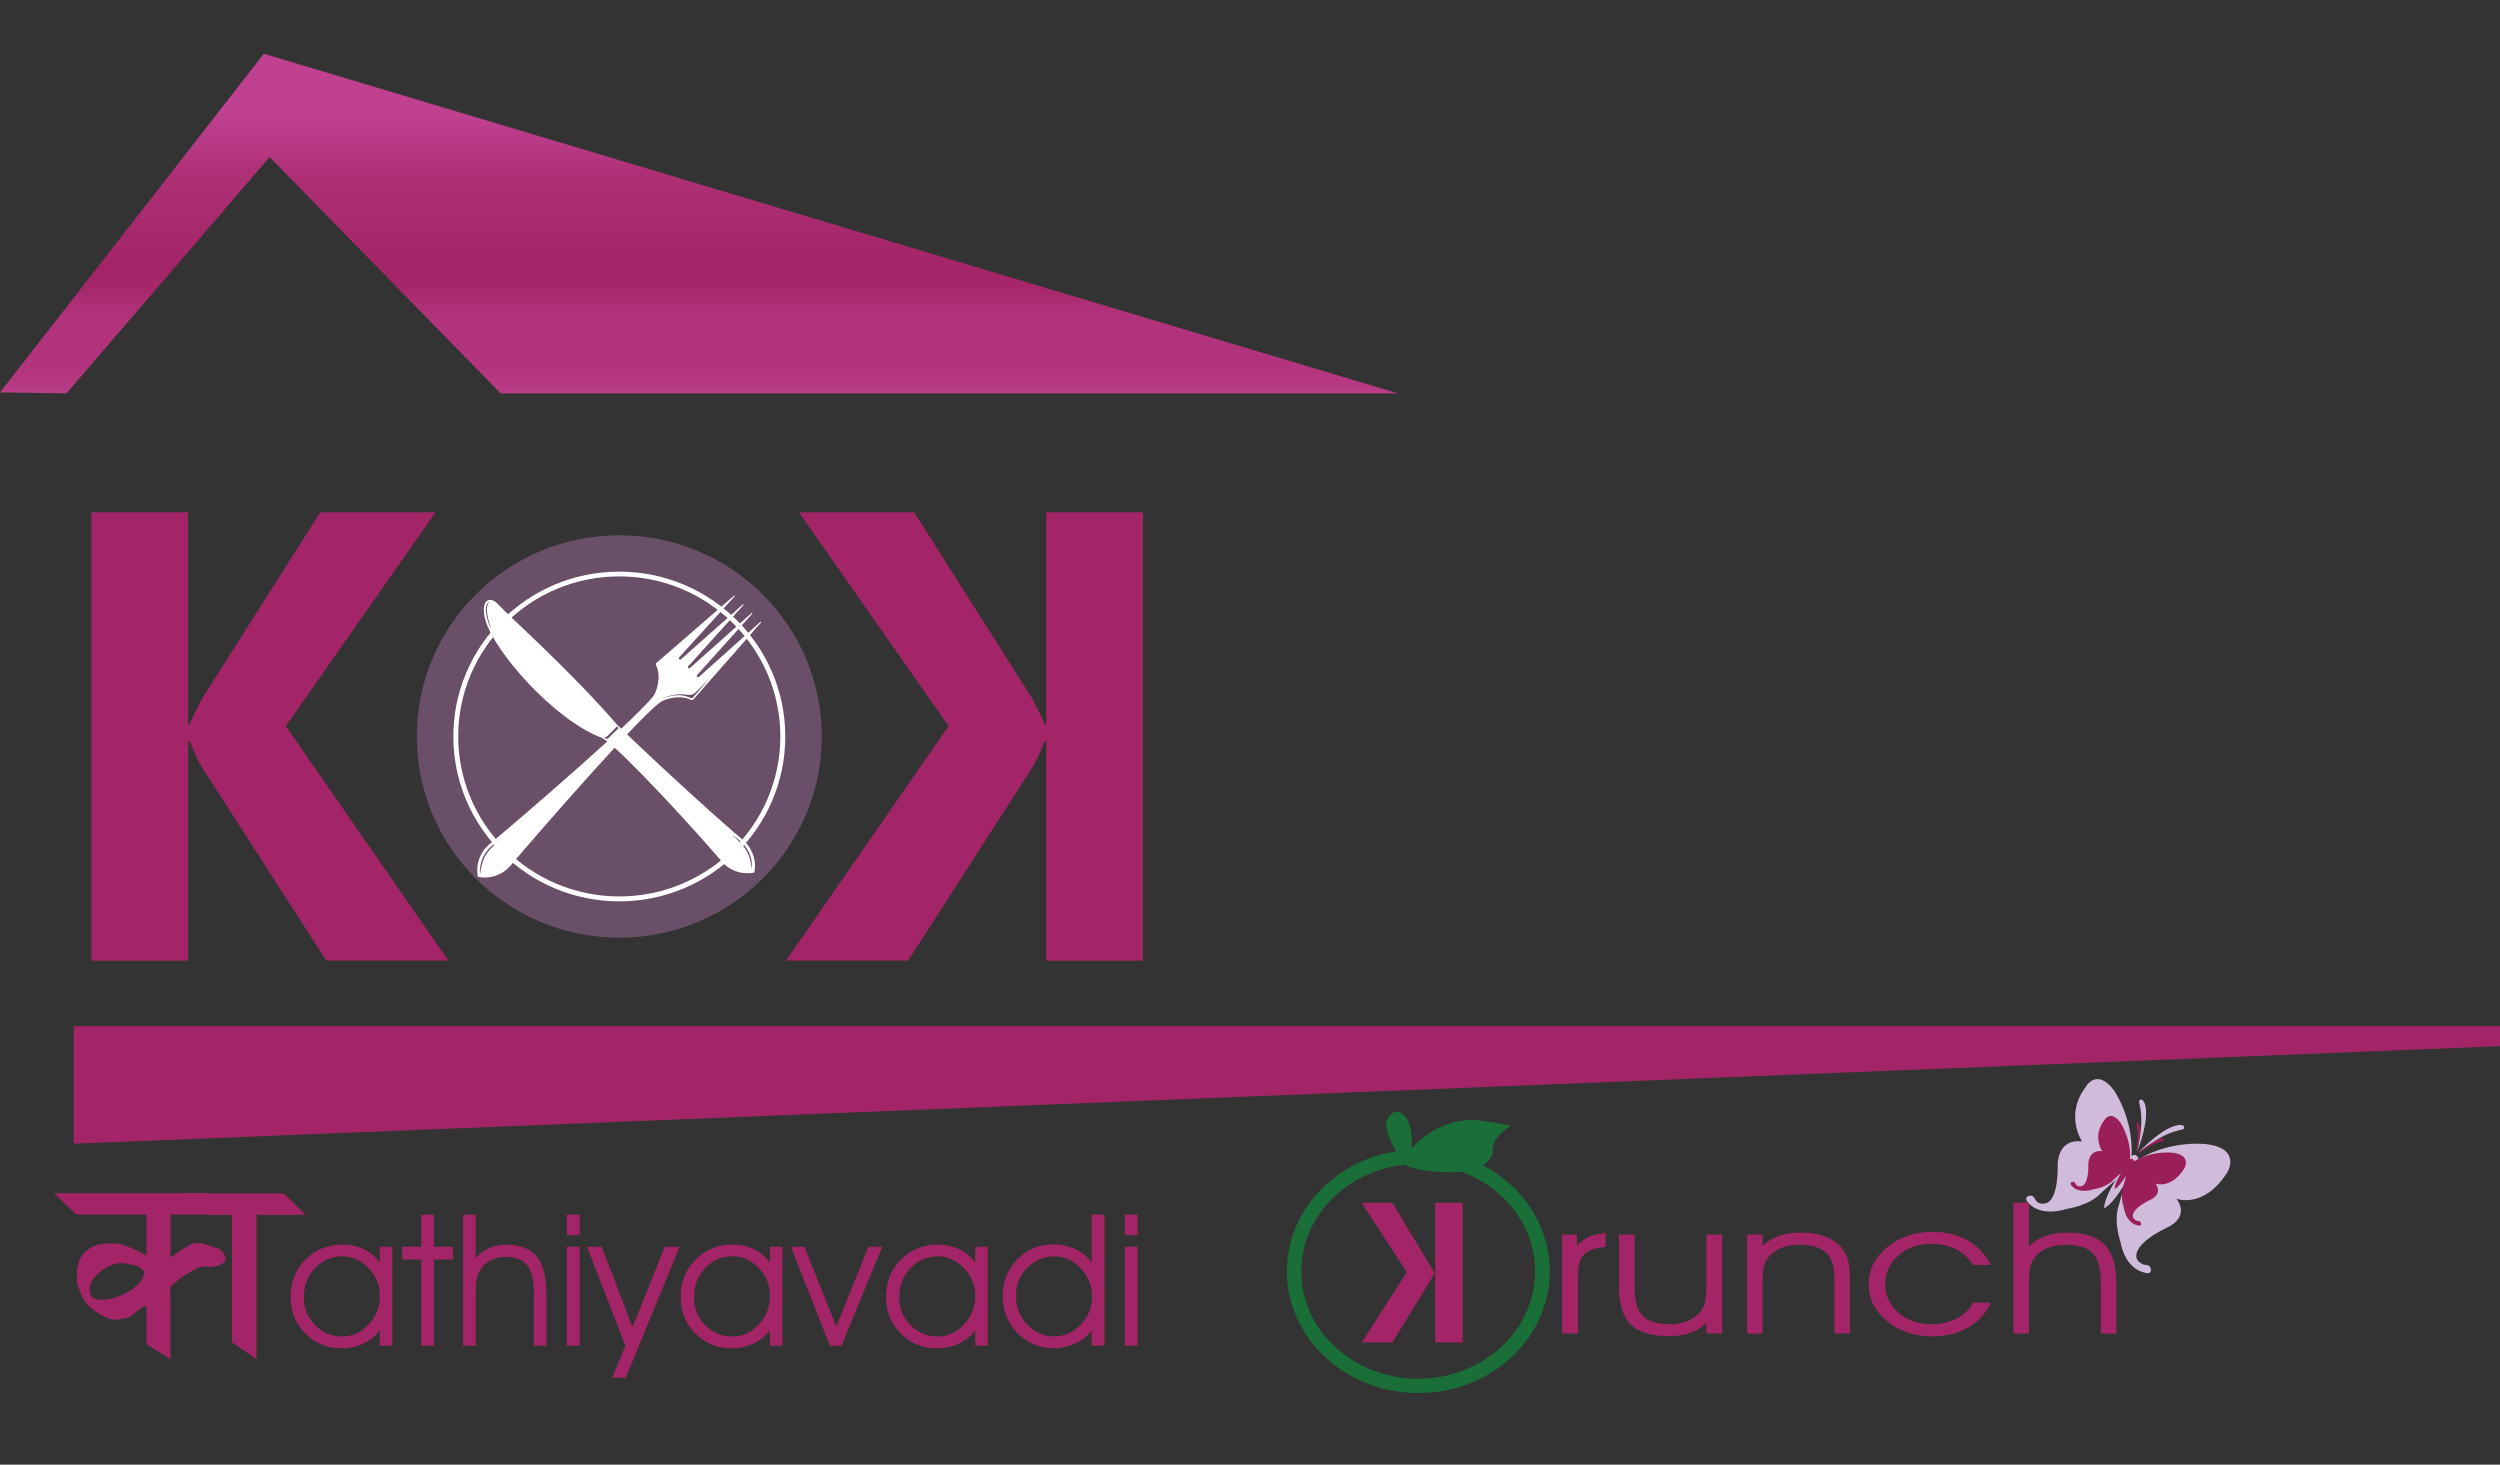 <?xml version="1.0" encoding="utf-8"?>
<svg xmlns="http://www.w3.org/2000/svg" fill="none" height="100%" overflow="visible" preserveAspectRatio="none" style="display: block;" viewBox="0 0 140 82.02" width="100%">
<rect x="0" y="0" width="140" height="82.02" fill="#333333" stroke="none"/>
<g id="Image (Kathiyavadi Krunch)">
<g clip-path="url(#clip0_0_14363)" id="KK - logo 1">
<g id="Layer 1">
<g id="Group">
<g id="Group_2">
<path d="M119.675 64.669C119.675 64.669 120.532 63.748 121.056 63.761C121.056 63.761 121.19 63.757 121.181 63.852C121.168 63.994 120.805 63.783 119.679 64.665L119.675 64.669Z" fill="#9A1E58" id="Vector"/>
<path d="M119.566 64.596C119.566 64.596 120.034 63.43 119.792 62.97C119.792 62.97 119.74 62.849 119.657 62.897C119.536 62.97 119.887 63.206 119.566 64.596Z" fill="#9A1E58" id="Vector_2"/>
<path d="M0 21.974L14.774 3.01L78.292 22.03H28.037L15.099 8.797L3.72 22.03L0 21.974Z" fill="url(#paint0_linear_0_14363)" id="Vector_3"/>
<path d="M140 58.586L4.127 64.049V57.463H140V58.586Z" fill="#A32567" id="Vector_4"/>
<path d="M83.042 65.258C83.085 65.228 83.116 65.207 83.116 65.207C83.709 64.751 83.575 64.445 83.575 64.445C83.575 63.589 84.627 63.038 84.627 63.038C84.077 62.918 83.246 62.798 83.246 62.798C80.643 62.316 79.046 64.325 79.046 64.325C79.154 63.12 78.751 62.583 78.751 62.583C78.076 61.778 77.673 62.716 77.673 62.716C77.5 63.107 77.85 63.89 78.175 64.475C74.707 65.026 72.065 67.823 72.065 71.191C72.065 74.956 75.361 78.01 79.427 78.01C83.493 78.01 86.788 74.96 86.788 71.191C86.788 68.644 85.281 66.429 83.046 65.254L83.042 65.258ZM79.422 77.21C75.811 77.21 72.871 74.512 72.871 71.195C72.871 68.102 75.426 65.551 78.699 65.22C78.768 65.271 78.842 65.314 78.929 65.344C79.994 65.723 81.605 65.637 81.605 65.637C81.704 65.637 81.795 65.637 81.886 65.628C84.276 66.523 85.969 68.683 85.969 71.195C85.969 74.512 83.029 77.21 79.418 77.21H79.422Z" fill="#1A6E38" id="Vector_5"/>
<path d="M123.52 64.071C123.52 64.071 121.623 63.817 119.748 64.923C119.748 64.785 119.644 64.673 119.519 64.673C119.462 64.673 119.41 64.699 119.367 64.738C119.475 62.591 118.376 61.051 118.376 61.051C117.406 59.765 116.799 60.87 116.799 60.87C115.6 62.458 116.596 63.925 116.596 63.925C116.596 63.925 115.327 63.649 115.228 65.177C115.228 65.177 115.327 67.328 114.474 67.401C114.474 67.401 114.093 67.478 113.942 67.113C113.942 67.113 113.851 66.893 113.613 66.975C113.613 66.975 113.244 67.061 113.66 67.431C113.66 67.431 114.266 68.158 115.765 67.694C115.765 67.694 117.042 67.517 117.696 66.773L118.493 66.063C118.493 66.063 117.86 67.027 117.83 67.638L117.865 67.65C118.397 67.341 118.964 66.325 118.964 66.325L118.679 67.414C118.319 68.343 118.739 69.522 118.739 69.522C119.025 71.066 120.012 71.243 120.012 71.243C120.541 71.436 120.445 71.066 120.445 71.066C120.411 70.817 120.168 70.838 120.168 70.838C119.813 70.804 119.662 70.503 119.662 70.503C119.38 69.647 121.29 68.778 121.29 68.778C122.745 68.111 121.874 67.126 121.874 67.126C121.874 67.126 123.403 67.737 124.736 65.646C124.736 65.646 125.546 64.295 123.524 64.071H123.52Z" fill="#D0BBDB" id="Vector_6"/>
<path d="M121.632 64.553C121.632 64.553 120.558 64.411 119.501 65.035C119.501 64.957 119.445 64.893 119.372 64.893C119.337 64.893 119.311 64.906 119.285 64.927C119.346 63.714 118.726 62.845 118.726 62.845C118.176 62.118 117.834 62.742 117.834 62.742C117.155 63.641 117.722 64.467 117.722 64.467C117.722 64.467 117.007 64.312 116.947 65.177C116.947 65.177 117.003 66.39 116.518 66.433C116.518 66.433 116.306 66.476 116.219 66.269C116.219 66.269 116.167 66.145 116.033 66.192C116.033 66.192 115.825 66.239 116.059 66.45C116.059 66.45 116.401 66.863 117.25 66.596C117.25 66.596 117.973 66.498 118.341 66.076L118.791 65.676C118.791 65.676 118.432 66.222 118.419 66.566L118.441 66.575C118.744 66.398 119.064 65.826 119.064 65.826L118.9 66.442C118.696 66.966 118.934 67.633 118.934 67.633C119.094 68.507 119.653 68.606 119.653 68.606C119.952 68.713 119.895 68.507 119.895 68.507C119.874 68.365 119.74 68.377 119.74 68.377C119.54 68.36 119.454 68.188 119.454 68.188C119.294 67.702 120.372 67.212 120.372 67.212C121.194 66.833 120.701 66.278 120.701 66.278C120.701 66.278 121.563 66.622 122.32 65.439C122.32 65.439 122.779 64.673 121.636 64.549L121.632 64.553Z" fill="#9A1E58" id="Vector_7"/>
<path d="M119.74 64.553C119.74 64.553 121.207 62.978 122.104 63C122.104 63 122.333 62.991 122.316 63.155C122.29 63.396 121.666 63.034 119.74 64.549V64.553ZM119.679 64.51C119.679 64.51 120.476 62.514 120.069 61.722C120.069 61.722 119.978 61.511 119.835 61.597C119.627 61.726 120.225 62.127 119.679 64.51Z" fill="#D0BBDB" id="Vector_8"/>
</g>
<path d="M25.11 53.793H18.269L11.258 42.887C11.124 42.676 10.912 42.216 10.622 41.506H10.539V53.797H5.123V28.69H10.539V40.56H10.622C10.756 40.233 10.981 39.768 11.293 39.157L17.931 28.69H24.387L16.004 40.663L25.11 53.793Z" fill="#A32567" id="Vector_9"/>
<path d="M53.121 40.663L44.738 28.69H51.194L57.832 39.157C58.144 39.764 58.369 40.233 58.504 40.56H58.586V28.69H64.003V53.797H58.586V41.506H58.504C58.214 42.22 58.001 42.681 57.867 42.887L50.857 53.793H44.015L53.121 40.663Z" fill="#A32567" id="Vector_10"/>
<g id="Group_3">
<path d="M34.679 52.511C40.943 52.511 46.02 47.467 46.02 41.244C46.02 35.021 40.943 29.976 34.679 29.976C28.416 29.976 23.339 35.021 23.339 41.244C23.339 47.467 28.416 52.511 34.679 52.511Z" fill="#694F67" id="Vector_11"/>
<path d="M34.68 50.476C29.557 50.476 25.387 46.333 25.387 41.244C25.387 36.154 29.557 32.011 34.68 32.011C39.802 32.011 43.976 36.154 43.976 41.244C43.976 46.333 39.806 50.476 34.68 50.476ZM34.68 32.278C29.704 32.278 25.66 36.3 25.66 41.239C25.66 46.178 29.709 50.201 34.68 50.201C39.651 50.201 43.699 46.178 43.699 41.239C43.699 36.3 39.651 32.278 34.68 32.278Z" fill="white" id="Vector_12"/>
<g id="Group_4">
<path d="M38.841 39.157C39.33 38.611 42.63 34.842 42.63 34.842L42.617 34.821L42.595 34.812L39.144 37.905C39.144 37.905 39.092 37.957 39.04 37.905C38.988 37.853 39.04 37.802 39.04 37.802L42.136 34.356L42.127 34.33L42.101 34.321L38.642 37.406C38.642 37.406 38.59 37.458 38.542 37.41C38.494 37.363 38.542 37.311 38.542 37.311L41.642 33.874L41.629 33.852L41.608 33.84L38.139 36.916C38.139 36.916 38.087 36.963 38.035 36.916C37.988 36.868 38.035 36.812 38.035 36.812L41.149 33.383L41.136 33.362L41.114 33.349C41.114 33.349 37.325 36.627 36.771 37.114C36.719 37.161 36.715 37.212 36.745 37.273C36.849 37.475 37.018 38.034 36.684 38.817C36.355 39.639 29.003 45.955 27.383 47.297C26.981 47.628 26.604 48.291 26.764 49.104C27.583 49.263 28.249 48.884 28.583 48.484C29.934 46.875 36.286 39.57 37.117 39.243C37.906 38.908 38.468 39.08 38.672 39.183C38.733 39.213 38.789 39.209 38.836 39.157H38.841ZM27.557 47.357C27.873 47.095 27.994 47.039 27.994 47.039C27.994 47.039 27.474 47.469 27.279 47.774C27.102 48.028 26.959 48.342 26.885 48.97C26.808 48.239 27.18 47.667 27.552 47.357H27.557ZM38.655 39.08C38.451 38.976 37.91 38.787 37.122 39.118C37.122 39.118 37.637 38.809 38.386 38.895C38.49 38.908 38.728 38.951 38.858 38.847C39.001 38.736 39.222 38.512 39.75 37.974C39.308 38.486 38.953 38.899 38.815 39.054C38.767 39.105 38.711 39.11 38.655 39.08Z" fill="white" id="Vector_13"/>
<path d="M41.616 47.047C40.785 46.359 37.507 43.442 34.571 40.598C31.843 37.453 28.414 34.425 27.929 33.874C27.405 33.28 26.872 33.65 27.184 34.734C27.7 36.52 31.034 40.306 33.679 41.312C33.736 41.343 33.762 41.351 33.814 41.386C34.87 42.057 39.131 46.712 40.421 48.248C40.755 48.648 41.422 49.026 42.24 48.863C42.4 48.05 42.019 47.387 41.621 47.056L41.616 47.047ZM27.5 35.191C27.5 35.191 27.427 35.1 27.34 34.829C27.119 34.158 27.193 33.775 27.427 33.689C27.249 33.848 27.245 34.123 27.288 34.407C27.349 34.799 27.505 35.191 27.505 35.191H27.5ZM34.086 41.321C33.991 41.416 33.866 41.343 33.827 41.304C33.827 41.304 33.926 41.304 34.004 41.226L34.515 40.719C34.58 40.654 34.667 40.749 34.602 40.809L34.086 41.321ZM42.106 48.695C42.032 48.067 41.889 47.753 41.712 47.499C41.517 47.194 40.997 46.763 40.997 46.763C40.997 46.763 41.118 46.819 41.435 47.082C41.807 47.392 42.179 47.964 42.101 48.695H42.106Z" fill="white" id="Vector_14"/>
</g>
</g>
<g id="Group_5">
<path d="M12.557 70.262C12.609 70.348 12.631 70.425 12.631 70.499C12.631 70.606 12.566 70.701 12.432 70.778C12.297 70.856 12.064 70.916 11.735 70.95C11.635 70.929 11.548 70.92 11.475 70.92C11.302 70.92 11.107 70.98 10.89 71.101C10.769 71.165 10.574 71.277 10.306 71.432L10.154 71.531L9.821 71.819C9.725 71.892 9.647 71.966 9.582 72.047C9.518 72.125 9.492 72.172 9.509 72.185C9.53 72.219 9.543 72.34 9.543 72.538V76.126L8.201 75.265V73.106C8.115 73.14 8.032 73.179 7.954 73.213C7.508 73.579 7.253 73.768 7.197 73.781C7.175 73.781 7.08 73.803 6.915 73.841C6.751 73.88 6.608 73.902 6.495 73.902C6.421 73.902 6.37 73.902 6.331 73.889C6.071 73.846 5.824 73.751 5.59 73.6C5.356 73.454 5.127 73.273 4.902 73.067C4.741 72.873 4.603 72.637 4.482 72.353C4.36 72.073 4.3 71.811 4.3 71.566V71.445C4.3 70.856 4.46 70.404 4.78 70.094C5.101 69.784 5.555 69.629 6.144 69.629C6.452 69.629 6.694 69.655 6.88 69.707C7.067 69.758 7.318 69.862 7.638 70.017C7.777 70.081 7.924 70.154 8.076 70.24C8.11 70.262 8.154 70.288 8.205 70.314V68.012H4.261L3.031 66.82H11.613L12.826 68.012H9.548V70.408C9.582 70.395 9.621 70.374 9.656 70.357C9.916 70.163 10.089 70.038 10.176 69.978L10.79 69.621H11.124C11.332 69.621 11.492 69.655 11.6 69.72C11.739 69.763 11.89 69.81 12.059 69.866C12.228 69.918 12.354 69.987 12.432 70.064C12.453 70.094 12.501 70.154 12.57 70.245L12.557 70.262ZM7.907 71.023C7.768 70.929 7.638 70.873 7.508 70.847C7.378 70.821 7.257 70.795 7.145 70.774C7.032 70.748 6.924 70.735 6.816 70.735C6.699 70.735 6.586 70.748 6.473 70.774C6.361 70.8 6.235 70.843 6.101 70.907C5.755 71.079 5.495 71.281 5.322 71.51C5.205 71.626 5.127 71.742 5.084 71.858C5.04 71.974 5.019 72.095 5.019 72.219C5.019 72.271 5.027 72.344 5.049 72.447C5.049 72.46 5.049 72.482 5.062 72.512C5.157 72.697 5.374 72.792 5.72 72.792C5.945 72.792 6.188 72.749 6.456 72.662C6.725 72.576 6.98 72.46 7.223 72.31C7.469 72.159 7.66 72.009 7.794 71.858C7.928 71.707 8.024 71.527 8.076 71.32C8.097 71.221 8.041 71.122 7.902 71.032L7.907 71.023Z" fill="#A32567" id="Vector_15"/>
<path d="M12.99 68.033H11.626L10.405 66.829H15.891L17.113 68.033H14.363V76.109L12.99 75.175V68.033Z" fill="#A32567" id="Vector_16"/>
</g>
<g id="Group_6">
<path d="M21.27 74.482C21.044 74.801 20.745 75.05 20.364 75.235C19.983 75.416 19.572 75.506 19.135 75.506C18.316 75.506 17.637 75.227 17.091 74.672C16.545 74.117 16.273 73.428 16.273 72.615C16.273 71.802 16.55 71.092 17.108 70.533C17.663 69.974 18.36 69.698 19.195 69.698C19.624 69.698 20.018 69.784 20.378 69.956C20.737 70.129 21.031 70.378 21.27 70.705V69.819H21.971V75.36H21.27V74.482ZM21.27 72.551C21.27 71.961 21.057 71.449 20.637 71.01C20.213 70.572 19.728 70.352 19.178 70.352C18.581 70.352 18.07 70.572 17.649 71.01C17.23 71.449 17.017 71.991 17.017 72.641C17.017 73.291 17.225 73.781 17.645 74.207C18.065 74.633 18.567 74.844 19.156 74.844C19.745 74.844 20.217 74.62 20.642 74.173C21.062 73.725 21.274 73.183 21.274 72.551H21.27Z" fill="#A32567" id="Vector_17"/>
<path d="M23.59 75.36V70.533H22.529V69.819H23.59V68.025H24.305V69.819H25.366V70.533H24.305V75.36H23.59Z" fill="#A32567" id="Vector_18"/>
<path d="M25.929 68.025H26.634V70.468C26.842 70.215 27.089 70.025 27.379 69.9C27.669 69.776 27.994 69.707 28.349 69.707C29.133 69.707 29.704 69.931 30.064 70.374C30.423 70.821 30.601 71.544 30.601 72.542V75.36H29.895V72.533C29.895 71.729 29.774 71.174 29.531 70.86C29.289 70.546 28.882 70.391 28.31 70.391C27.985 70.391 27.7 70.456 27.457 70.585C27.215 70.714 27.02 70.899 26.877 71.139C26.79 71.29 26.725 71.462 26.691 71.656C26.656 71.849 26.639 72.185 26.639 72.667V75.364H25.933V68.029L25.929 68.025Z" fill="#A32567" id="Vector_19"/>
<path d="M32.458 69.165H31.744V68.02H32.458V69.165ZM31.744 75.36V69.819H32.458V75.36H31.744Z" fill="#A32567" id="Vector_20"/>
<path d="M32.874 69.819H33.697L35.42 74.319L37.226 69.819H38.057L35.044 77.154H34.277L35.022 75.351L32.87 69.819H32.874Z" fill="#A32567" id="Vector_21"/>
<path d="M43.115 74.482C42.889 74.801 42.591 75.05 42.21 75.235C41.829 75.416 41.417 75.506 40.98 75.506C40.162 75.506 39.482 75.227 38.936 74.672C38.391 74.117 38.118 73.428 38.118 72.615C38.118 71.802 38.395 71.092 38.953 70.533C39.508 69.974 40.205 69.698 41.041 69.698C41.469 69.698 41.863 69.784 42.223 69.956C42.582 70.129 42.877 70.378 43.115 70.705V69.819H43.816V75.36H43.115V74.482ZM43.115 72.551C43.115 71.961 42.903 71.449 42.483 71.01C42.058 70.572 41.573 70.352 41.023 70.352C40.426 70.352 39.915 70.572 39.495 71.01C39.075 71.449 38.862 71.991 38.862 72.641C38.862 73.291 39.07 73.781 39.49 74.207C39.91 74.633 40.413 74.844 41.002 74.844C41.59 74.844 42.062 74.62 42.487 74.173C42.907 73.725 43.119 73.183 43.119 72.551H43.115Z" fill="#A32567" id="Vector_22"/>
<path d="M47.124 75.36H46.471L44.288 69.819H45.046L46.83 74.289L48.631 69.819H49.406L47.124 75.36Z" fill="#A32567" id="Vector_23"/>
<path d="M54.611 74.482C54.39 74.801 54.087 75.05 53.706 75.235C53.325 75.416 52.914 75.506 52.476 75.506C51.658 75.506 50.978 75.227 50.432 74.672C49.887 74.117 49.614 73.428 49.614 72.615C49.614 71.802 49.891 71.092 50.45 70.533C51.008 69.974 51.701 69.698 52.537 69.698C52.966 69.698 53.36 69.784 53.719 69.956C54.078 70.129 54.373 70.378 54.611 70.705V69.819H55.312V75.36H54.611V74.482ZM54.611 72.551C54.611 71.961 54.399 71.449 53.979 71.01C53.554 70.572 53.069 70.352 52.52 70.352C51.922 70.352 51.411 70.572 50.991 71.01C50.571 71.449 50.359 71.991 50.359 72.641C50.359 73.291 50.567 73.781 50.987 74.207C51.407 74.633 51.909 74.844 52.498 74.844C53.087 74.844 53.559 74.62 53.983 74.173C54.403 73.725 54.615 73.183 54.615 72.551H54.611Z" fill="#A32567" id="Vector_24"/>
<path d="M61.132 70.692V68.02H61.851V75.356H61.132V74.521C60.881 74.831 60.569 75.072 60.197 75.244C59.825 75.416 59.431 75.502 59.015 75.502C58.209 75.502 57.534 75.218 56.98 74.654C56.43 74.091 56.153 73.398 56.153 72.576C56.153 71.755 56.425 71.079 56.967 70.524C57.512 69.969 58.192 69.69 59.01 69.69C59.448 69.69 59.85 69.776 60.21 69.944C60.569 70.111 60.877 70.361 61.123 70.688L61.132 70.692ZM61.154 72.645C61.154 72.013 60.942 71.475 60.522 71.028C60.102 70.58 59.608 70.356 59.036 70.356C58.465 70.356 57.945 70.567 57.525 70.993C57.105 71.419 56.897 71.94 56.897 72.551C56.897 73.2 57.109 73.742 57.53 74.181C57.95 74.62 58.461 74.839 59.058 74.839C59.608 74.839 60.097 74.62 60.517 74.181C60.942 73.742 61.15 73.226 61.15 72.641L61.154 72.645Z" fill="#A32567" id="Vector_25"/>
<path d="M63.709 69.165H62.994V68.02H63.709V69.165ZM62.994 75.36V69.819H63.709V75.36H62.994Z" fill="#A32567" id="Vector_26"/>
</g>
<path d="M77.972 75.179H76.257L78.781 71.243L76.257 67.362H77.972L80.349 71.299L77.972 75.179ZM80.371 67.362H81.912V75.179H80.371V67.362Z" fill="#A32567" id="Vector_27"/>
<g id="Group_7">
<path d="M88.373 74.68H87.476V69.139H88.308V69.78C88.524 69.535 88.762 69.354 89.018 69.242C89.273 69.13 89.572 69.066 89.914 69.062V69.832C89.364 69.871 88.97 70.004 88.728 70.232C88.489 70.46 88.368 70.826 88.368 71.338V74.685L88.373 74.68Z" fill="#A32567" id="Vector_28"/>
<path d="M90.667 69.135H91.538V72.078C91.538 72.835 91.689 73.368 91.992 73.682C92.296 73.996 92.798 74.155 93.495 74.155C93.893 74.155 94.24 74.091 94.538 73.962C94.837 73.833 95.08 73.644 95.266 73.398C95.37 73.252 95.444 73.084 95.491 72.886C95.539 72.688 95.56 72.349 95.56 71.862V69.135H96.444V74.676H95.56V74.078C95.292 74.34 94.993 74.53 94.664 74.646C94.335 74.762 93.937 74.822 93.469 74.822C92.477 74.822 91.763 74.607 91.321 74.177C90.884 73.747 90.663 73.028 90.663 72.026V69.135H90.667Z" fill="#A32567" id="Vector_29"/>
<path d="M97.847 69.135H98.704V69.763C98.977 69.509 99.289 69.324 99.644 69.204C99.999 69.083 100.41 69.023 100.869 69.023C101.376 69.023 101.822 69.1 102.216 69.251C102.61 69.401 102.921 69.617 103.151 69.901C103.311 70.099 103.424 70.331 103.493 70.597C103.562 70.864 103.597 71.26 103.597 71.781V74.676H102.727V71.574C102.727 70.92 102.571 70.443 102.259 70.15C101.947 69.853 101.449 69.707 100.765 69.707C100.367 69.707 100.012 69.772 99.709 69.901C99.406 70.03 99.167 70.215 98.994 70.456C98.886 70.606 98.808 70.778 98.765 70.972C98.721 71.165 98.7 71.501 98.7 71.983V74.68H97.842V69.139L97.847 69.135Z" fill="#A32567" id="Vector_30"/>
<path d="M110.503 70.838C110.231 70.434 109.902 70.137 109.512 69.944C109.122 69.75 108.659 69.655 108.118 69.655C107.407 69.655 106.806 69.871 106.312 70.305C105.818 70.74 105.571 71.273 105.571 71.914C105.571 72.555 105.818 73.084 106.316 73.514C106.814 73.945 107.425 74.156 108.157 74.156C108.689 74.156 109.161 74.048 109.572 73.837C109.979 73.626 110.291 73.329 110.503 72.947H111.478C111.209 73.549 110.794 74.013 110.218 74.34C109.646 74.672 108.971 74.835 108.195 74.835C107.2 74.835 106.355 74.551 105.671 73.979C104.987 73.411 104.641 72.723 104.641 71.923C104.641 71.122 104.987 70.408 105.684 69.84C106.377 69.272 107.226 68.984 108.221 68.984C108.966 68.984 109.624 69.148 110.196 69.47C110.768 69.793 111.192 70.249 111.478 70.838H110.503Z" fill="#A32567" id="Vector_31"/>
<path d="M112.751 67.345H113.621V69.789C113.877 69.535 114.18 69.346 114.539 69.221C114.894 69.092 115.297 69.027 115.739 69.027C116.708 69.027 117.41 69.251 117.852 69.694C118.293 70.141 118.514 70.864 118.514 71.862V74.68H117.644V71.854C117.644 71.049 117.492 70.494 117.193 70.18C116.895 69.866 116.392 69.707 115.687 69.707C115.288 69.707 114.933 69.772 114.63 69.901C114.327 70.03 114.089 70.215 113.916 70.456C113.807 70.606 113.729 70.778 113.686 70.972C113.643 71.165 113.621 71.501 113.621 71.983V74.68H112.751V67.345Z" fill="#A32567" id="Vector_32"/>
</g>
</g>
</g>
</g>
</g>
<defs>
<linearGradient gradientUnits="userSpaceOnUse" id="paint0_linear_0_14363" x1="39.144" x2="39.144" y1="3.01" y2="22.03">
<stop stop-color="#BF4190"/>
<stop offset="0.17" stop-color="#BF4190"/>
<stop offset="0.25" stop-color="#B93B87"/>
<stop offset="0.36" stop-color="#AD3075"/>
<stop offset="0.63" stop-color="#A32567"/>
<stop offset="0.69" stop-color="#A6286B"/>
<stop offset="0.77" stop-color="#B1337B"/>
<stop offset="0.93" stop-color="#B2347C"/>
<stop offset="0.98" stop-color="#B63A83"/>
<stop offset="1" stop-color="#BA3E88"/>
</linearGradient>
<clipPath id="clip0_0_14363">
<rect fill="white" height="75" transform="translate(0 3.01)" width="140"/>
</clipPath>
</defs>
</svg>